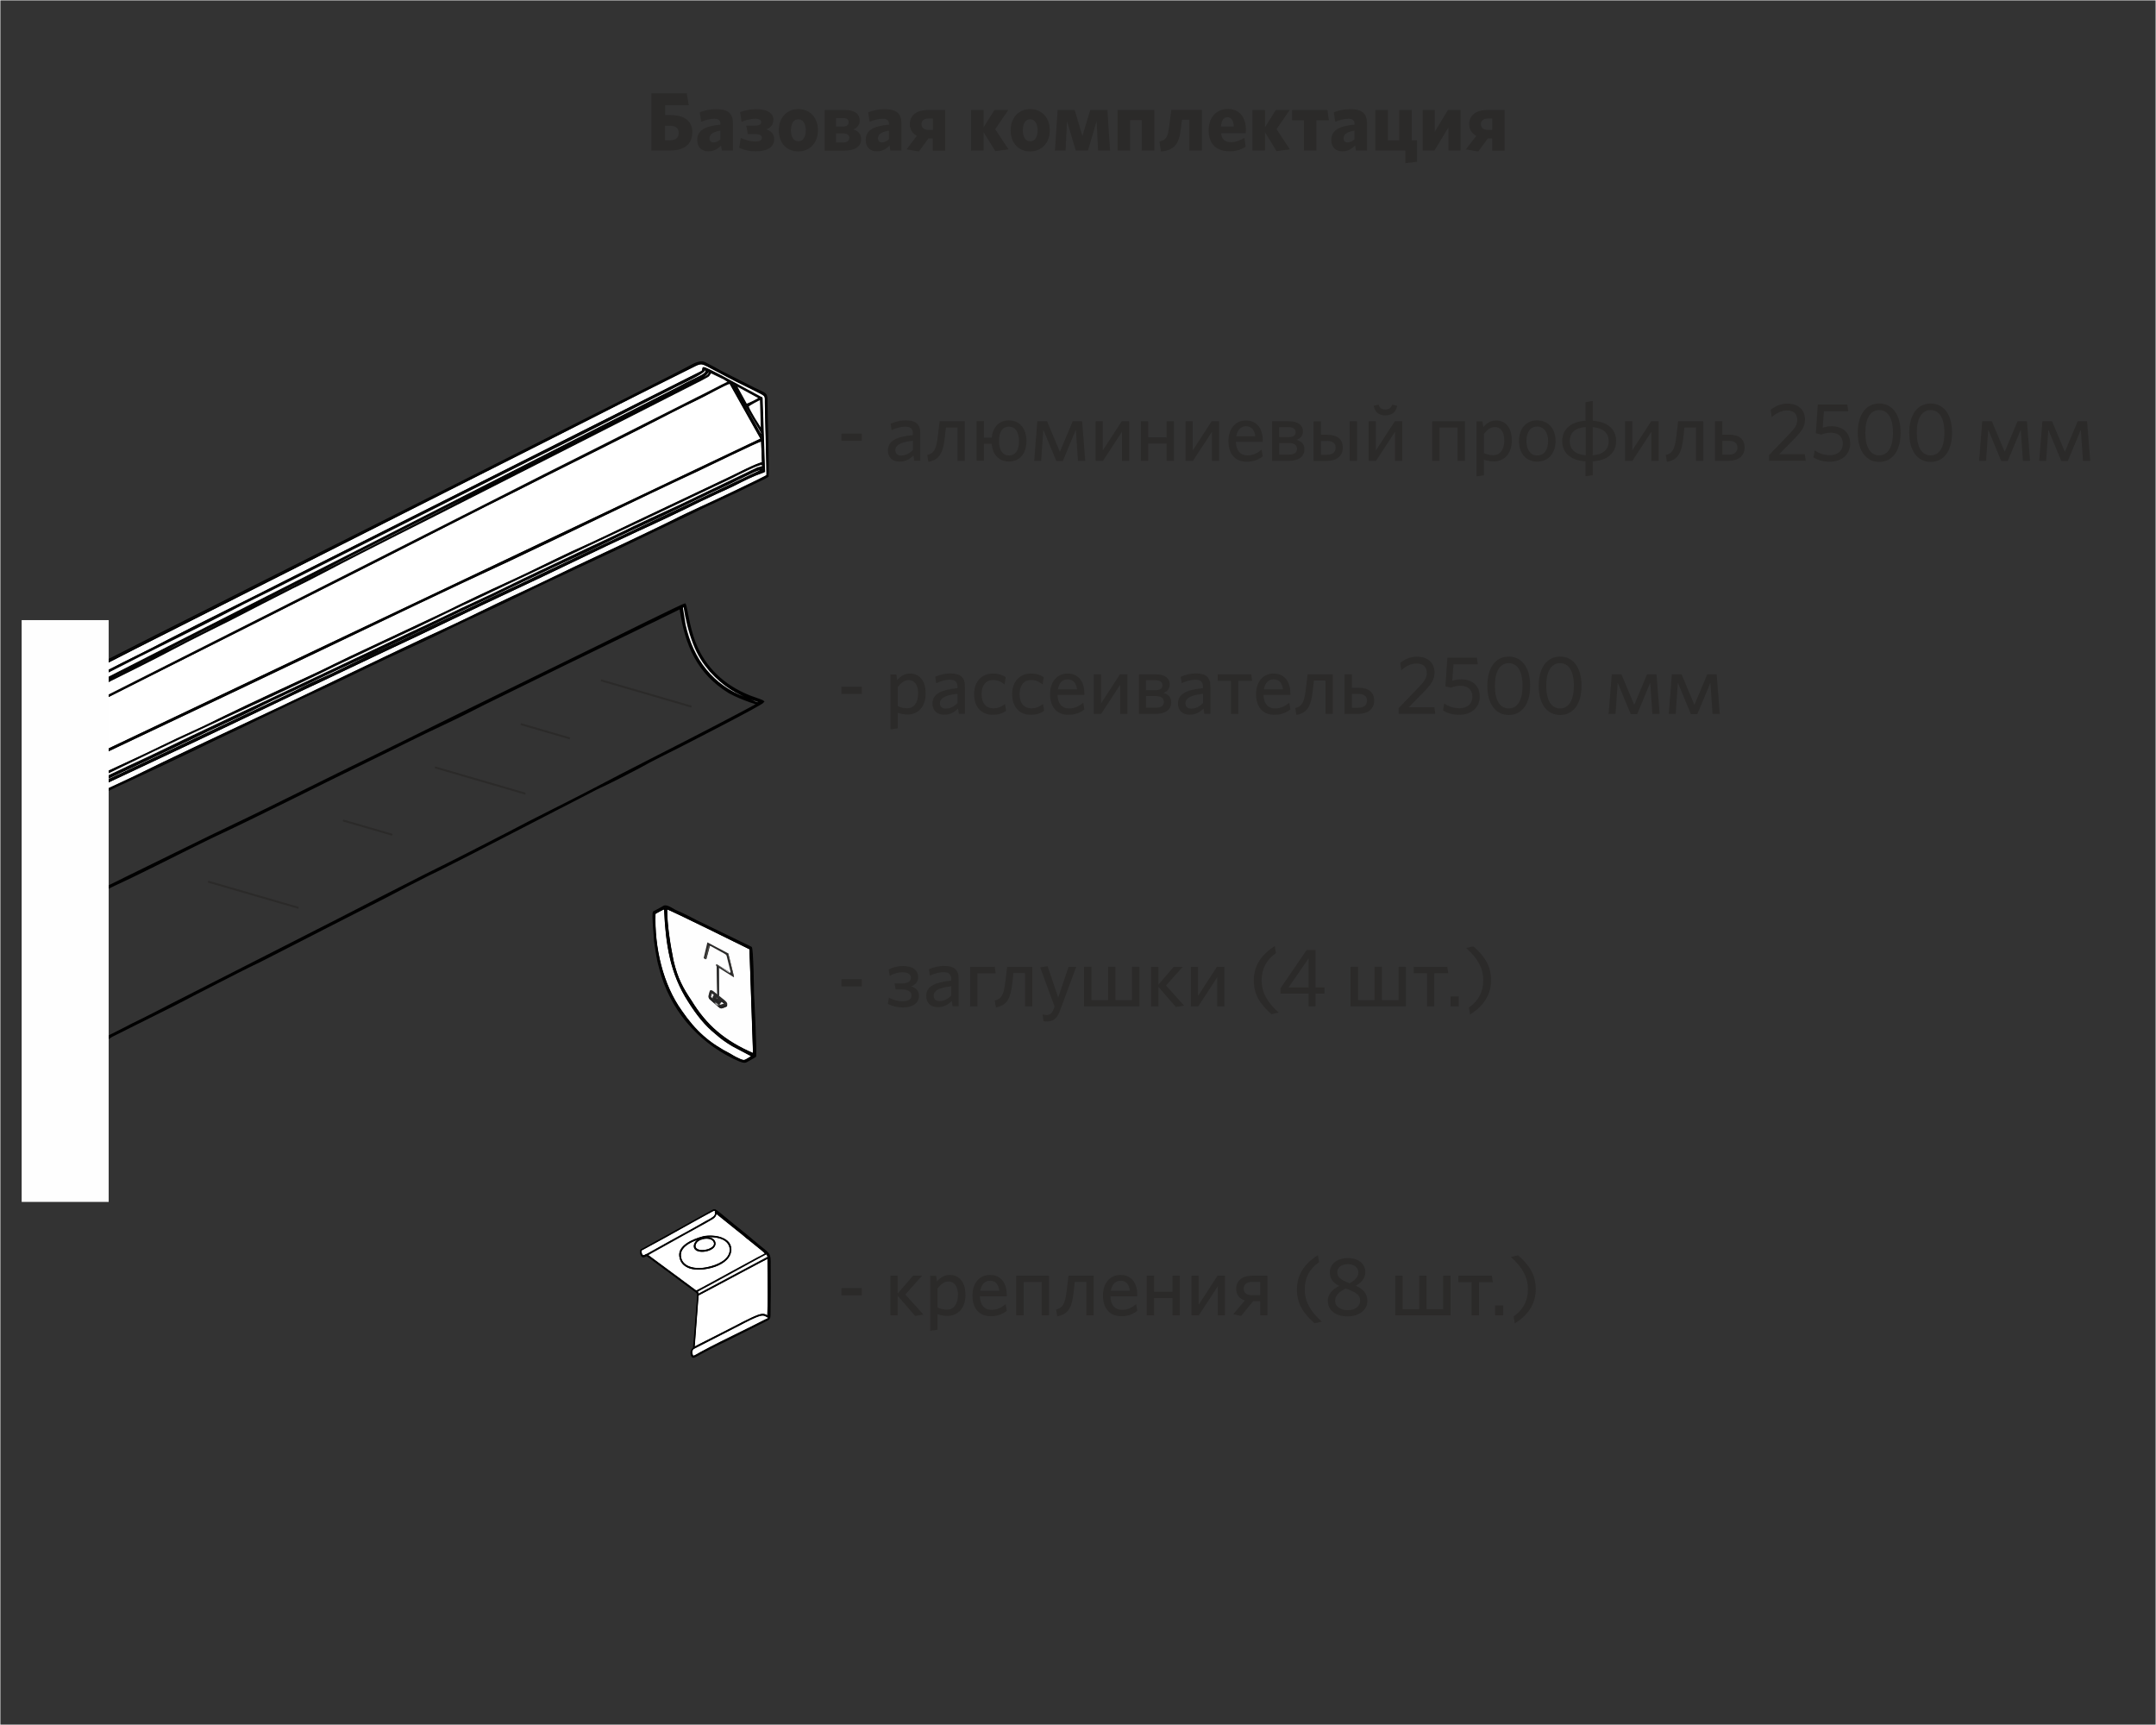 <?xml version="1.0" encoding="UTF-8"?>
<!DOCTYPE svg PUBLIC "-//W3C//DTD SVG 1.1//EN" "http://www.w3.org/Graphics/SVG/1.1/DTD/svg11.dtd">
<!-- Creator: CorelDRAW X6 -->
<svg xmlns="http://www.w3.org/2000/svg" xml:space="preserve" width="220mm" height="176mm" version="1.1" style="shape-rendering:geometricPrecision; text-rendering:geometricPrecision; image-rendering:optimizeQuality; fill-rule:evenodd; clip-rule:evenodd"
viewBox="0 0 22000 17600"
 xmlns:xlink="http://www.w3.org/1999/xlink">
 <rect x="0" y="0" width="22000" height="17600" fill="#333333" stroke="none"/>
 <defs>
  <style type="text/css">
   <![CDATA[
    .str0 {stroke:#FEFEFE;stroke-width:7.62}
    .str1 {stroke:black;stroke-width:10}
    .str2 {stroke:black;stroke-width:20}
    .str3 {stroke:#2B2A29;stroke-width:20}
    .fil14 {fill:none}
    .fil0 {fill:none;fill-rule:nonzero}
    .fil22 {fill:#010101}
    .fil3 {fill:#030303}
    .fil16 {fill:#0A0A0A}
    .fil13 {fill:#242424}
    .fil4 {fill:#2B2A29}
    .fil10 {fill:#3B3E3F}
    .fil5 {fill:#4C4B47}
    .fil9 {fill:#636260}
    .fil21 {fill:#D6D6D6}
    .fil20 {fill:#D7D7D7}
    .fil19 {fill:#F4F4F4}
    .fil18 {fill:#FBFBFB}
    .fil17 {fill:#FDFDFD}
    .fil2 {fill:#FEFEFE}
    .fil15 {fill:white}
    .fil1 {fill:#2B2A29;fill-rule:nonzero}
    .fil6 {fill:url(#id0)}
    .fil12 {fill:url(#id1)}
    .fil7 {fill:url(#id2)}
    .fil11 {fill:url(#id3)}
    .fil8 {fill:url(#id4)}
   ]]>
  </style>
  <linearGradient id="id0" gradientUnits="userSpaceOnUse" x1="7304.4" y1="9843.4" x2="7454.43" y2="9925.77">
   <stop offset="0" style="stop-color:#4C4B47"/>
   <stop offset="1" style="stop-color:#FBFFFF"/>
  </linearGradient>
  <radialGradient id="id1" gradientUnits="objectBoundingBox" cx="50%" cy="60%" r="29%" fx="50%" fy="60%">
   <stop offset="0" style="stop-color:#FEFEFE"/>
   <stop offset="0.012" style="stop-color:#949493"/>
   <stop offset="1" style="stop-color:#2B2A29"/>
   <stop offset="1" style="stop-color:#2B2A29"/>
  </radialGradient>
  <radialGradient id="id2" gradientUnits="objectBoundingBox" cx="50%" cy="62%" r="20%" fx="50%" fy="62%">
   <stop offset="0" style="stop-color:#FBFFFF"/>
   <stop offset="1" style="stop-color:#222222"/>
   <stop offset="1" style="stop-color:#222222"/>
  </radialGradient>
  <radialGradient id="id3" gradientUnits="objectBoundingBox" cx="50%" cy="43%" r="1%" fx="50%" fy="43%">
   <stop offset="0" style="stop-color:#FBFFFF"/>
   <stop offset="0.239" style="stop-color:#2B2A29"/>
   <stop offset="0.412" style="stop-color:gray"/>
   <stop offset="0.671" style="stop-color:#2B2A29"/>
   <stop offset="0.82" style="stop-color:#2B2A29"/>
   <stop offset="1" style="stop-color:#222222"/>
   <stop offset="1" style="stop-color:#222222"/>
  </radialGradient>
  <radialGradient id="id4" gradientUnits="objectBoundingBox" xlink:href="#id3" cx="53%" cy="54%" r="1%" fx="53%" fy="54%">
  </radialGradient>
 </defs>
 <g id="Слой_x0020_1">
  <rect class="fil0 str0" width="22000" height="17600"/>
  <path class="fil1" d="M7065 1352c0,-109 -71,-178 -224,-178l-54 0 0 -101 241 0 -20 -121 -361 0 0 584 187 0c146,0 230,-64 230,-185zm-139 3c0,52 -33,77 -94,77l-46 0 0 -149 47 0c62,0 92,25 92,72z"/>
  <path id="1" class="fil1" d="M7479 1536l0 -278c0,-106 -57,-144 -171,-144 -68,0 -121,13 -168,32l15 97c44,-19 87,-31 134,-31 42,0 63,16 63,52l0 8c-163,14 -237,60 -237,157 0,75 47,115 113,115 57,0 97,-25 130,-60l8 52 113 0zm-128 -114c-23,20 -47,31 -70,31 -25,0 -41,-14 -41,-41 0,-36 24,-65 111,-79l0 88z"/>
  <path id="2" class="fil1" d="M7893 1226c0,-64 -52,-112 -174,-112 -63,0 -117,11 -167,30l15 98c50,-19 99,-30 136,-30 49,0 64,14 64,34 0,21 -18,36 -62,36l-90 0 16 86 76 0c47,0 67,14 67,38 0,23 -17,38 -65,38 -50,0 -100,-14 -150,-36l-16 100c53,25 106,36 169,36 127,0 188,-50 188,-123 0,-50 -27,-83 -80,-101 50,-20 71,-53 71,-96z"/>
  <path id="3" class="fil1" d="M8346 1329c0,-133 -85,-216 -200,-216 -114,0 -199,84 -199,217 0,133 84,215 198,215 115,0 201,-83 201,-216zm-124 1c0,67 -27,112 -76,112 -48,0 -75,-46 -75,-113 0,-68 26,-112 75,-112 49,0 76,46 76,113z"/>
  <path id="4" class="fil1" d="M8787 1419c0,-55 -32,-83 -79,-98 34,-15 64,-41 64,-91 0,-75 -59,-108 -154,-108l-203 0 0 415 198 0c113,0 174,-41 174,-118zm-121 -11c0,30 -25,46 -64,46l-71 0 0 -93 72 0c43,0 64,18 64,47zm-7 -161c0,29 -20,44 -59,44l-69 0 0 -86 71 0c37,0 58,14 58,41z"/>
  <path id="5" class="fil1" d="M9198 1536l0 -278c0,-106 -57,-144 -171,-144 -68,0 -121,13 -168,32l15 97c44,-19 87,-31 134,-31 42,0 63,16 63,52l0 8c-163,14 -237,60 -237,157 0,75 47,115 113,115 57,0 97,-25 130,-60l8 52 113 0zm-128 -114c-23,20 -47,31 -70,31 -25,0 -41,-14 -41,-41 0,-36 24,-65 111,-79l0 88z"/>
  <path id="6" class="fil1" d="M9377 1545l96 -132 45 0 0 124 127 0 0 -415 -171 0c-128,0 -190,59 -190,146 0,54 28,95 72,118l-106 138 128 22zm26 -279c0,-36 28,-57 75,-57l41 0 0 116 -42 0c-48,0 -74,-20 -74,-59z"/>
  <polygon id="7" class="fil1" points="10156,1542 10291,1524 10155,1318 10289,1122 10148,1122 10037,1298 10037,1122 9909,1122 9909,1536 10037,1536 10037,1349 "/>
  <path id="8" class="fil1" d="M10712 1329c0,-133 -85,-216 -200,-216 -114,0 -199,84 -199,217 0,133 84,215 198,215 115,0 201,-83 201,-216zm-124 1c0,67 -27,112 -76,112 -48,0 -75,-46 -75,-113 0,-68 26,-112 75,-112 49,0 76,46 76,113z"/>
  <polygon id="9" class="fil1" points="11327,1536 11300,1122 11125,1122 11045,1387 10966,1122 10792,1122 10765,1536 10873,1536 10888,1236 10977,1536 11102,1536 11190,1236 11205,1536 "/>
  <polygon id="10" class="fil1" points="11779,1536 11779,1122 11404,1122 11404,1536 11532,1536 11532,1226 11650,1226 11650,1536 "/>
  <path id="11" class="fil1" d="M11831 1444l15 102c130,-13 185,-68 204,-235l11 -89 75 0 0 314 128 0 0 -415 -312 0 -22 171c-14,105 -30,137 -99,152z"/>
  <path id="12" class="fil1" d="M12711 1498l-13 -91c-46,27 -91,44 -136,44 -57,0 -96,-25 -102,-91l251 0c1,-7 2,-20 2,-33 0,-120 -56,-215 -184,-215 -113,0 -196,82 -196,218 0,147 89,214 213,214 65,0 120,-18 165,-47zm-186 -302c39,0 61,32 65,95l-131 0c4,-64 30,-95 66,-95z"/>
  <polygon id="13" class="fil1" points="13026,1542 13162,1524 13026,1318 13160,1122 13019,1122 12908,1298 12908,1122 12780,1122 12780,1536 12908,1536 12908,1349 "/>
  <polygon id="14" class="fil1" points="13305,1536 13433,1536 13433,1227 13560,1227 13545,1122 13185,1122 13185,1227 13305,1227 "/>
  <path id="15" class="fil1" d="M13949 1536l0 -278c0,-106 -57,-144 -171,-144 -68,0 -121,13 -168,32l15 97c44,-19 87,-31 134,-31 42,0 63,16 63,52l0 8c-163,14 -237,60 -237,157 0,75 47,115 113,115 57,0 97,-25 130,-60l8 52 113 0zm-128 -114c-23,20 -47,31 -70,31 -25,0 -41,-14 -41,-41 0,-36 24,-65 111,-79l0 88z"/>
  <polygon id="16" class="fil1" points="14034,1536 14340,1536 14340,1665 14460,1650 14460,1432 14406,1432 14406,1122 14278,1122 14278,1432 14162,1432 14162,1122 14034,1122 "/>
  <polygon id="17" class="fil1" points="14517,1536 14637,1536 14780,1300 14780,1536 14903,1536 14903,1122 14775,1122 14641,1344 14641,1122 14517,1122 "/>
  <path id="18" class="fil1" d="M15085 1545l96 -132 45 0 0 124 127 0 0 -415 -171 0c-128,0 -190,59 -190,146 0,54 28,95 72,118l-106 138 128 22zm26 -279c0,-36 28,-57 75,-57l41 0 0 116 -42 0c-48,0 -74,-20 -74,-59z"/>
  <polygon class="fil1" points="8794,4498 8794,4424 8586,4424 8586,4498 "/>
  <path id="1" class="fil1" d="M9391 4702l0 -283c0,-90 -47,-130 -146,-130 -63,0 -108,14 -157,34l10 65c44,-19 91,-35 140,-35 47,0 77,18 77,69l0 17c-168,18 -255,58 -255,158 0,69 46,113 119,113 66,0 110,-30 142,-63l8 54 61 0zm-75 -111c-34,35 -76,57 -120,57 -38,0 -60,-21 -60,-54 0,-41 31,-82 180,-97l0 94z"/>
  <path id="2" class="fil1" d="M9462 4643l11 69c108,-19 150,-82 168,-249l11 -101 118 0 0 340 75 0 0 -404 -257 0 -19 157c-15,127 -38,171 -108,188z"/>
  <path id="3" class="fil1" d="M10474 4500c0,-133 -74,-211 -179,-211 -96,0 -164,64 -175,176l-80 0 0 -168 -75 0 0 404 75 0 0 -173 79 0c10,115 79,181 176,181 106,0 179,-77 179,-210zm-76 0c0,85 -31,147 -103,147 -69,0 -101,-64 -101,-147 0,-85 30,-147 101,-147 70,0 103,64 103,147z"/>
  <polygon id="4" class="fil1" points="11074,4702 11042,4298 10946,4298 10815,4610 10684,4298 10585,4298 10553,4702 10624,4702 10646,4384 10779,4704 10845,4704 10978,4384 11000,4702 "/>
  <polygon id="5" class="fil1" points="11180,4702 11255,4702 11449,4405 11449,4702 11523,4702 11523,4298 11446,4298 11253,4595 11253,4298 11180,4298 "/>
  <polygon id="6" class="fil1" points="11979,4702 11979,4298 11904,4298 11904,4462 11716,4462 11716,4298 11641,4298 11641,4702 11716,4702 11716,4526 11904,4526 11904,4702 "/>
  <polygon id="7" class="fil1" points="12097,4702 12173,4702 12367,4405 12367,4702 12440,4702 12440,4298 12364,4298 12171,4595 12171,4298 12097,4298 "/>
  <path id="8" class="fil1" d="M12885 4656l-11 -68c-44,35 -86,58 -145,58 -70,0 -115,-44 -118,-138l274 0 0 -16c0,-112 -54,-202 -172,-202 -102,0 -178,80 -178,209 0,148 82,212 187,212 67,0 119,-20 162,-54zm-172 -307c58,0 87,37 97,102l-195 0c12,-69 52,-102 98,-102z"/>
  <path id="9" class="fil1" d="M13310 4583c0,-53 -30,-81 -79,-95 36,-15 64,-38 64,-88 0,-60 -47,-102 -144,-102l-170 0 0 404 166 0c98,0 163,-37 163,-119zm-75 -2c0,41 -34,58 -89,58l-93 0 0 -119 97 0c58,0 85,22 85,61zm-14 -173c0,34 -23,52 -75,52l-94 0 0 -102 93 0c52,0 75,19 75,49z"/>
  <path id="10" class="fil1" d="M13847 4702l0 -404 -75 0 0 404 75 0zm-145 -135c0,-83 -54,-131 -157,-131l-66 0 0 -137 -75 0 0 404 135 0c98,0 163,-50 163,-135zm-73 1c0,45 -31,72 -89,72l-61 0 0 -141 63 0c60,0 87,25 87,69z"/>
  <path id="11" class="fil1" d="M13966 4702l75 0 194 -297 0 297 74 0 0 -404 -76 0 -193 297 0 -297 -74 0 0 404zm291 -562l-52 -11c-9,31 -30,49 -68,49 -40,0 -61,-18 -69,-49l-51 11c12,64 52,98 119,98 72,0 109,-36 121,-98z"/>
  <polygon id="12" class="fil1" points="14948,4702 14948,4298 14614,4298 14614,4702 14689,4702 14689,4362 14873,4362 14873,4702 "/>
  <path id="13" class="fil1" d="M15426 4489c0,-135 -72,-199 -159,-199 -59,0 -101,31 -131,67l-9 -58 -60 0 0 561 75 -11 0 -159c25,10 62,18 102,18 98,0 183,-71 183,-218zm-76 3c0,100 -47,152 -110,152 -43,0 -68,-7 -98,-22l0 -194c32,-43 68,-71 113,-71 55,0 95,47 95,135z"/>
  <path id="14" class="fil1" d="M15873 4500c0,-133 -80,-211 -188,-211 -108,0 -185,78 -185,211 0,133 78,210 185,210 108,0 188,-77 188,-210zm-76 0c0,85 -37,147 -112,147 -71,0 -109,-64 -109,-147 0,-85 36,-148 109,-148 73,0 112,65 112,148z"/>
  <path id="15" class="fil1" d="M16491 4500c0,-119 -84,-197 -238,-207l0 -202 -74 12 0 190c-152,9 -238,88 -238,207 0,119 84,198 238,207l0 152 74 -11 0 -141c152,-9 238,-88 238,-207zm-473 1c0,-86 54,-136 163,-144l0 288c-105,-8 -163,-58 -163,-144zm397 0c0,86 -55,136 -163,144l0 -287c103,8 163,58 163,143z"/>
  <polygon id="16" class="fil1" points="16582,4702 16657,4702 16851,4405 16851,4702 16925,4702 16925,4298 16849,4298 16656,4595 16656,4298 16582,4298 "/>
  <path id="17" class="fil1" d="M16998 4643l11 69c108,-19 150,-82 168,-249l11 -101 118 0 0 340 75 0 0 -404 -257 0 -19 157c-15,127 -38,171 -108,188z"/>
  <path id="18" class="fil1" d="M17802 4566c0,-83 -54,-131 -157,-131l-70 0 0 -137 -75 0 0 404 139 0c98,0 163,-50 163,-135zm-73 1c0,45 -31,72 -89,72l-65 0 0 -141 67 0c60,0 87,25 87,69z"/>
  <path id="19" class="fil1" d="M18426 4702l-10 -68 -261 0 163 -166c70,-72 100,-119 100,-188 0,-98 -68,-162 -179,-162 -71,0 -129,28 -171,64l11 74c45,-40 97,-68 156,-68 67,0 104,32 104,97 0,47 -23,83 -75,137l-212 221 0 58 373 0z"/>
  <path id="20" class="fil1" d="M18879 4522c0,-103 -72,-173 -189,-173 -41,0 -69,8 -91,14l13 -167 248 0 -10 -68 -301 0 -20 293 57 13c26,-11 55,-19 97,-19 79,0 121,43 121,110 0,80 -57,119 -131,119 -63,0 -115,-20 -156,-49l-12 72c41,25 93,44 165,44 119,0 210,-69 210,-190z"/>
  <path id="21" class="fil1" d="M19394 4415c0,-190 -88,-298 -218,-298 -131,0 -219,108 -219,298 0,190 88,298 219,298 130,0 218,-108 218,-298zm-78 0c0,149 -52,231 -141,231 -88,0 -141,-81 -141,-231 0,-149 53,-231 141,-231 88,0 141,81 141,231z"/>
  <path id="22" class="fil1" d="M19919 4415c0,-190 -88,-298 -218,-298 -131,0 -219,108 -219,298 0,190 88,298 219,298 130,0 218,-108 218,-298zm-78 0c0,149 -52,231 -141,231 -88,0 -141,-81 -141,-231 0,-149 53,-231 141,-231 88,0 141,81 141,231z"/>
  <polygon id="23" class="fil1" points="20715,4702 20683,4298 20587,4298 20456,4610 20325,4298 20227,4298 20195,4702 20266,4702 20288,4384 20421,4704 20487,4704 20620,4384 20642,4702 "/>
  <polygon id="24" class="fil1" points="21329,4702 21297,4298 21201,4298 21070,4610 20939,4298 20841,4298 20808,4702 20879,4702 20901,4384 21034,4704 21100,4704 21233,4384 21255,4702 "/>
  <polygon class="fil1" points="8794,7080 8794,7006 8586,7006 8586,7080 "/>
  <path id="1" class="fil1" d="M9445 7071c0,-135 -72,-199 -159,-199 -59,0 -101,31 -131,67l-9 -58 -60 0 0 561 75 -11 0 -159c25,10 62,18 102,18 98,0 183,-71 183,-218zm-76 3c0,100 -47,152 -110,152 -43,0 -68,-7 -98,-22l0 -194c32,-43 68,-71 113,-71 55,0 95,47 95,135z"/>
  <path id="2" class="fil1" d="M9846 7284l0 -283c0,-90 -47,-130 -146,-130 -63,0 -108,14 -157,34l10 65c44,-19 91,-35 140,-35 47,0 77,18 77,69l0 17c-168,18 -255,58 -255,158 0,69 46,113 119,113 66,0 110,-30 142,-63l8 54 61 0zm-75 -111c-34,35 -76,57 -120,57 -38,0 -60,-21 -60,-54 0,-41 31,-82 180,-97l0 94z"/>
  <path id="3" class="fil1" d="M10266 7251l-11 -69c-40,34 -80,45 -120,45 -68,0 -119,-47 -119,-145 0,-93 47,-144 116,-144 47,0 84,17 119,45l11 -74c-27,-19 -70,-37 -129,-37 -108,0 -193,74 -193,211 0,135 80,210 188,210 58,0 101,-14 138,-41z"/>
  <path id="4" class="fil1" d="M10654 7251l-11 -69c-40,34 -80,45 -120,45 -68,0 -119,-47 -119,-145 0,-93 47,-144 116,-144 47,0 84,17 119,45l11 -74c-27,-19 -70,-37 -129,-37 -108,0 -193,74 -193,211 0,135 80,210 188,210 58,0 101,-14 138,-41z"/>
  <path id="5" class="fil1" d="M11065 7238l-11 -68c-44,35 -86,58 -145,58 -70,0 -115,-44 -118,-138l274 0 0 -16c0,-112 -54,-202 -172,-202 -102,0 -178,80 -178,209 0,148 82,212 187,212 67,0 119,-20 162,-54zm-172 -307c58,0 87,37 97,102l-195 0c12,-69 52,-102 98,-102z"/>
  <polygon id="6" class="fil1" points="11161,7284 11236,7284 11430,6987 11430,7284 11504,7284 11504,6880 11428,6880 11235,7177 11235,6880 11161,6880 "/>
  <path id="7" class="fil1" d="M11951 7165c0,-53 -30,-81 -79,-95 36,-15 64,-38 64,-88 0,-60 -47,-102 -144,-102l-170 0 0 404 166 0c98,0 163,-37 163,-119zm-75 -2c0,41 -34,58 -89,58l-93 0 0 -119 97 0c58,0 85,22 85,61zm-14 -173c0,34 -23,52 -75,52l-94 0 0 -102 93 0c52,0 75,19 75,49z"/>
  <path id="8" class="fil1" d="M12351 7284l0 -283c0,-90 -47,-130 -146,-130 -63,0 -108,14 -157,34l10 65c44,-19 91,-35 140,-35 47,0 77,18 77,69l0 17c-168,18 -255,58 -255,158 0,69 46,113 119,113 66,0 110,-30 142,-63l8 54 61 0zm-75 -111c-34,35 -76,57 -120,57 -38,0 -60,-21 -60,-54 0,-41 31,-82 180,-97l0 94z"/>
  <polygon id="9" class="fil1" points="12561,7284 12636,7284 12636,6946 12777,6946 12767,6880 12425,6880 12425,6946 12561,6946 "/>
  <path id="10" class="fil1" d="M13167 7238l-11 -68c-44,35 -86,58 -145,58 -70,0 -115,-44 -118,-138l274 0 0 -16c0,-112 -54,-202 -172,-202 -102,0 -178,80 -178,209 0,148 82,212 187,212 67,0 119,-20 162,-54zm-172 -307c58,0 87,37 97,102l-195 0c12,-69 52,-102 98,-102z"/>
  <path id="11" class="fil1" d="M13217 7225l11 69c108,-19 150,-82 168,-249l11 -101 118 0 0 340 75 0 0 -404 -257 0 -19 157c-15,127 -38,171 -108,188z"/>
  <path id="12" class="fil1" d="M14022 7148c0,-83 -54,-131 -157,-131l-70 0 0 -137 -75 0 0 404 139 0c98,0 163,-50 163,-135zm-73 1c0,45 -31,72 -89,72l-65 0 0 -141 67 0c60,0 87,25 87,69z"/>
  <path id="13" class="fil1" d="M14646 7284l-10 -68 -261 0 163 -166c70,-72 100,-119 100,-188 0,-98 -68,-162 -179,-162 -71,0 -129,28 -171,64l11 74c45,-40 97,-68 156,-68 67,0 104,32 104,97 0,47 -23,83 -75,137l-212 221 0 58 373 0z"/>
  <path id="14" class="fil1" d="M15099 7104c0,-103 -72,-173 -189,-173 -41,0 -69,8 -91,14l13 -167 248 0 -10 -68 -301 0 -20 293 57 13c26,-11 55,-19 97,-19 79,0 121,43 121,110 0,80 -57,119 -131,119 -63,0 -115,-20 -156,-49l-12 72c41,25 93,44 165,44 119,0 210,-69 210,-190z"/>
  <path id="15" class="fil1" d="M15614 6997c0,-190 -88,-298 -218,-298 -131,0 -219,108 -219,298 0,190 88,298 219,298 130,0 218,-108 218,-298zm-78 0c0,149 -52,231 -141,231 -88,0 -141,-81 -141,-231 0,-149 53,-231 141,-231 88,0 141,81 141,231z"/>
  <path id="16" class="fil1" d="M16138 6997c0,-190 -88,-298 -218,-298 -131,0 -219,108 -219,298 0,190 88,298 219,298 130,0 218,-108 218,-298zm-78 0c0,149 -52,231 -141,231 -88,0 -141,-81 -141,-231 0,-149 53,-231 141,-231 88,0 141,81 141,231z"/>
  <polygon id="17" class="fil1" points="16935,7284 16903,6880 16807,6880 16676,7192 16545,6880 16447,6880 16414,7284 16485,7284 16507,6966 16640,7286 16706,7286 16839,6966 16861,7284 "/>
  <polygon id="18" class="fil1" points="17549,7284 17517,6880 17421,6880 17290,7192 17159,6880 17060,6880 17028,7284 17099,7284 17121,6966 17254,7286 17320,7286 17453,6966 17475,7284 "/>
  <polygon class="fil1" points="8794,10064 8794,9990 8586,9990 8586,10064 "/>
  <path id="1" class="fil1" d="M9369 9968c0,-64 -48,-112 -155,-112 -54,0 -105,14 -146,36l11 64c46,-24 87,-36 130,-36 60,0 86,24 86,56 0,33 -26,58 -91,58l-76 0 11 61 61 0c69,0 101,24 101,62 0,36 -28,59 -91,59 -57,0 -102,-17 -140,-37l-10 64c44,22 95,36 152,36 107,0 165,-49 165,-118 0,-52 -28,-80 -78,-97 42,-16 70,-50 70,-95z"/>
  <path id="2" class="fil1" d="M9782 10268l0 -283c0,-90 -47,-130 -146,-130 -63,0 -108,14 -157,34l10 65c44,-19 91,-35 140,-35 47,0 77,18 77,69l0 17c-168,18 -255,58 -255,158 0,69 46,113 119,113 66,0 110,-30 142,-63l8 54 61 0zm-75 -111c-34,35 -76,57 -120,57 -38,0 -60,-21 -60,-54 0,-41 31,-82 180,-97l0 94z"/>
  <polygon id="3" class="fil1" points="9899,10268 9974,10268 9974,9931 10160,9931 10151,9864 9899,9864 "/>
  <path id="4" class="fil1" d="M10151 10209l11 69c108,-19 150,-82 168,-249l11 -101 118 0 0 340 75 0 0 -404 -257 0 -19 157c-15,127 -38,171 -108,188z"/>
  <path id="5" class="fil1" d="M10983 9864l-79 0 -106 314 -108 -320 -76 12 147 400 -10 27c-16,43 -39,59 -73,59 -12,0 -27,-3 -40,-6l11 69c8,2 16,3 32,3 59,0 103,-22 136,-112l165 -446z"/>
  <polygon id="6" class="fil1" points="11307,9864 11307,10204 11137,10204 11137,9864 11062,9864 11062,10268 11627,10268 11627,9864 11551,9864 11551,10204 11382,10204 11382,9864 "/>
  <polygon id="7" class="fil1" points="11998,10274 12083,10261 11898,10055 12069,9864 11977,9864 11821,10046 11821,9864 11745,9864 11745,10268 11821,10268 11821,10069 "/>
  <polygon id="8" class="fil1" points="12152,10268 12227,10268 12421,9971 12421,10268 12494,10268 12494,9864 12418,9864 12225,10161 12225,9864 12152,9864 "/>
  <path id="9" class="fil1" d="M13047 10331c-121,-109 -173,-210 -173,-327 0,-120 46,-208 146,-280l-12 -71c-138,87 -214,201 -214,350 0,143 62,241 180,345l73 -16z"/>
  <path id="10" class="fil1" d="M13515 10138l0 -63 -91 0 0 -382 -91 0 -266 389 0 56 286 0 0 130 70 0 0 -130 91 0zm-162 -63l-205 0 205 -296 0 296z"/>
  <polygon id="11" class="fil1" points="14026,9864 14026,10204 13857,10204 13857,9864 13781,9864 13781,10268 14346,10268 14346,9864 14271,9864 14271,10204 14101,10204 14101,9864 "/>
  <polygon id="12" class="fil1" points="14561,10268 14636,10268 14636,9930 14778,9930 14768,9864 14426,9864 14426,9930 14561,9930 "/>
  <polygon id="13" class="fil1" points="14885,10268 14885,10167 14801,10167 14801,10268 "/>
  <path id="14" class="fil1" d="M14962 9673c121,109 173,210 173,327 0,120 -46,208 -146,280l12 71c138,-87 214,-201 214,-350 0,-143 -62,-241 -180,-345l-73 16z"/>
  <polygon class="fil1" points="8794,13216 8794,13142 8586,13142 8586,13216 "/>
  <polygon id="1" class="fil1" points="9338,13426 9423,13413 9238,13208 9409,13016 9317,13016 9160,13198 9160,13016 9085,13016 9085,13420 9160,13420 9160,13221 "/>
  <path id="2" class="fil1" d="M9851 13207c0,-135 -72,-199 -159,-199 -59,0 -101,31 -131,67l-9 -58 -60 0 0 561 75 -11 0 -159c25,10 62,18 102,18 98,0 183,-71 183,-218zm-76 3c0,100 -47,152 -110,152 -43,0 -68,-7 -98,-22l0 -194c32,-43 68,-71 113,-71 55,0 95,47 95,135z"/>
  <path id="3" class="fil1" d="M10273 13374l-11 -68c-44,35 -86,58 -145,58 -70,0 -115,-44 -118,-138l274 0 0 -16c0,-112 -54,-202 -172,-202 -102,0 -178,80 -178,209 0,148 82,212 187,212 67,0 119,-20 162,-54zm-172 -307c58,0 87,37 97,102l-195 0c12,-69 52,-102 98,-102z"/>
  <polygon id="4" class="fil1" points="10704,13420 10704,13016 10369,13016 10369,13420 10445,13420 10445,13080 10629,13080 10629,13420 "/>
  <path id="5" class="fil1" d="M10777 13361l11 69c108,-19 150,-82 168,-249l11 -101 118 0 0 340 75 0 0 -404 -257 0 -19 157c-15,127 -38,171 -108,188z"/>
  <path id="6" class="fil1" d="M11605 13374l-11 -68c-44,35 -86,58 -145,58 -70,0 -115,-44 -118,-138l274 0 0 -16c0,-112 -54,-202 -172,-202 -102,0 -178,80 -178,209 0,148 82,212 187,212 67,0 119,-20 162,-54zm-172 -307c58,0 87,37 97,102l-195 0c12,-69 52,-102 98,-102z"/>
  <polygon id="7" class="fil1" points="12039,13420 12039,13016 11964,13016 11964,13180 11777,13180 11777,13016 11701,13016 11701,13420 11777,13420 11777,13244 11964,13244 11964,13420 "/>
  <polygon id="8" class="fil1" points="12158,13420 12233,13420 12427,13123 12427,13420 12500,13420 12500,13016 12424,13016 12231,13313 12231,13016 12158,13016 "/>
  <path id="9" class="fil1" d="M12665 13425l121 -148 73 0 0 143 75 0 0 -404 -157 0c-102,0 -163,52 -163,134 0,59 33,102 89,119l-119 140 80 17zm26 -278c0,-41 30,-68 85,-68l83 0 0 136 -83 0c-57,0 -85,-26 -85,-69z"/>
  <path id="10" class="fil1" d="M13487 13484c-121,-109 -173,-210 -173,-327 0,-120 46,-208 146,-280l-12 -71c-138,87 -214,201 -214,350 0,143 62,241 180,345l73 -16z"/>
  <path id="11" class="fil1" d="M13549 13273c0,86 70,158 201,158 125,0 203,-72 203,-155 0,-81 -44,-123 -118,-158 55,-31 97,-75 97,-137 0,-84 -66,-145 -179,-145 -108,0 -183,60 -183,145 0,62 28,105 95,139 -69,36 -117,87 -117,154zm75 -3c0,-51 44,-96 109,-123 110,40 146,66 146,126 0,53 -51,95 -127,95 -75,0 -129,-41 -129,-98zm21 -290c0,-46 41,-82 108,-82 67,0 108,36 108,86 0,43 -37,82 -90,109 -91,-36 -125,-61 -125,-112z"/>
  <polygon id="12" class="fil1" points="14482,13016 14482,13357 14312,13357 14312,13016 14237,13016 14237,13420 14802,13420 14802,13016 14726,13016 14726,13357 14557,13357 14557,13016 "/>
  <polygon id="13" class="fil1" points="15017,13420 15092,13420 15092,13082 15233,13082 15223,13016 14881,13016 14881,13082 15017,13082 "/>
  <polygon id="14" class="fil1" points="15340,13420 15340,13319 15256,13319 15256,13420 "/>
  <path id="15" class="fil1" d="M15418 12825c121,109 173,210 173,327 0,120 -46,208 -146,280l12 71c138,-87 214,-201 214,-350 0,-143 -62,-241 -180,-345l-73 16z"/>
  <g id="_1123681440">
   <g>
    <path class="fil2 str1" d="M6803 9272c0,168 33,367 65,529 43,184 97,281 184,410 152,248 335,410 638,541l-37 -1070c-33,-16 -816,-406 -849,-410l-1 0 0 0z"/>
    <path class="fil2 str1" d="M6684 9321c-11,346 76,724 270,994 141,205 281,330 502,443 33,22 65,37 103,54 33,11 37,11 65,-6 16,-11 33,-16 49,-33l-195 -103c-65,-37 -119,-76 -173,-125 -108,-86 -189,-189 -275,-324 -189,-292 -232,-589 -248,-951 -22,6 -76,37 -97,49l-2 1z"/>
    <path class="fil3 str1" d="M6684 9321c22,-11 76,-43 97,-49 16,362 59,660 248,951 86,135 168,238 275,324 54,49 108,86 173,125l195 103c-16,16 -33,22 -49,33 -27,16 -33,16 -65,6 -37,-16 -70,-33 -103,-54 -222,-113 -362,-238 -502,-443 -195,-270 -281,-648 -270,-994l2 -1zm119 -49c33,6 816,394 849,410l37 1070c-303,-129 -486,-292 -638,-541 -86,-129 -141,-227 -184,-410 -33,-162 -65,-362 -65,-529l1 0 0 0zm908 1507c6,-70 -16,-535 -22,-638 0,-43 -6,-454 -22,-476l-556 -270c-70,-37 -146,-76 -222,-108 -27,-16 -86,-54 -113,-43 -6,6 -108,59 -108,59 -16,22 11,265 11,303 16,103 27,189 54,281 108,410 379,724 746,908 27,11 97,49 125,43 11,0 97,-54 108,-59l0 0z"/>
   </g>
   <g>
    <path class="fil4" d="M7196 9786c-5,-3 -10,-6 -14,-10 -1,-1 -1,-2 -1,-3 12,-53 25,-105 37,-157 0,-1 1,-1 3,0 70,37 140,74 209,111 1,0 1,1 2,2 19,79 38,156 58,235 0,1 0,1 0,2 -1,1 -2,2 -3,3 -1,1 -1,1 -2,0 -50,-32 -99,-62 -149,-94 1,95 2,190 2,285 19,15 37,31 57,46 12,11 24,21 26,35 0,7 -1,12 -1,19 0,4 0,7 -3,9 -15,8 -32,13 -48,19 -12,4 -23,-1 -36,-13 -29,-25 -58,-50 -86,-75 -9,-8 -14,-16 -15,-26 -1,-6 -1,-12 -1,-20 2,-15 7,-30 12,-44 5,-13 23,-7 36,3 13,11 28,22 41,33 -2,-95 -4,-191 -6,-286 0,0 -1,0 -2,0 -2,-1 -3,-2 -4,-4 0,-6 0,-11 -1,-16 3,0 6,0 9,-1 44,27 87,55 131,82 8,5 9,1 8,-6 -12,-51 -28,-111 -40,-161 -4,-13 -7,-14 -25,-25 -45,-25 -91,-50 -136,-75 -6,-4 -10,-4 -11,1 -12,44 -23,87 -35,131 -4,0 -7,0 -11,-1l-1 2z"/>
    <path class="fil5" d="M7249 9654c-3,-2 -8,-5 -11,-6 -5,-2 -7,0 -9,2 -12,45 -23,91 -35,136 4,0 7,0 11,1 12,-44 23,-87 35,-131 1,-4 4,-4 8,-3l1 1z"/>
    <path class="fil5" d="M7425 9725c2,1 3,2 5,3 1,1 2,2 2,3 19,78 37,155 57,233 0,1 0,3 -1,4 -1,1 -2,2 -3,2 -20,-82 -40,-163 -60,-245l1 0z"/>
    <path class="fil6" d="M7315 9840c-3,0 -6,0 -9,1 41,26 83,52 125,78 11,7 19,12 21,5 -2,2 -8,-2 -15,-7 -41,-26 -82,-51 -123,-77l1 0z"/>
    <path class="fil7" d="M7230 10154c1,8 8,16 14,23 28,24 56,48 83,72 17,15 31,21 41,18 17,-7 35,-13 51,-20 0,6 -1,11 -1,16 -1,3 -1,5 -3,6 -16,8 -33,14 -50,19 -12,3 -24,-6 -39,-19 -27,-23 -54,-47 -81,-70 -10,-8 -14,-17 -15,-28 -1,-5 -1,-11 -1,-17z"/>
    <path class="fil2" d="M7285 10153c-4,-4 -8,-7 -12,-11 -6,-4 -11,-6 -13,-2 -2,10 -5,19 -7,29 7,6 13,12 21,17 0,-6 0,-12 0,-17 0,-3 0,-5 1,-6 4,-4 7,-7 11,-11z"/>
    <path class="fil2" d="M7376 10229c4,3 8,7 11,10 -11,4 -22,8 -33,11 -4,1 -8,0 -12,-4 7,-5 12,-13 17,-21 4,-4 10,-1 16,5z"/>
    <path class="fil8" d="M7274 10167c2,4 6,8 10,11 14,12 30,25 44,37 7,7 13,10 18,6 4,-6 9,-12 12,-17 4,-3 9,-3 17,5 5,4 10,8 14,12 6,7 9,12 5,13 -3,1 -6,2 -10,3 -5,-4 -10,-9 -14,-12 -7,-5 -11,-5 -12,-2 -5,8 -11,15 -17,21 -23,-19 -45,-39 -68,-58 0,-7 0,-12 0,-18l1 0z"/>
    <path class="fil9" d="M7342 10244c1,0 2,0 3,0 3,-2 5,-4 7,-6 5,-5 9,-11 12,-17 -2,0 -4,0 -6,3 -5,8 -10,14 -16,20z"/>
    <polygon class="fil10" points="7335,9875 7330,9871 7331,10177 7338,10175 "/>
    <polygon class="fil4" points="7319,10145 7319,10167 7331,10177 7330,9871 7313,9863 "/>
    <path class="fil11" d="M7316 10178c6,3 11,9 11,12 0,4 -5,5 -11,2 -6,-3 -11,-9 -11,-12 0,-4 5,-5 11,-2z"/>
    <ellipse class="fil9" transform="matrix(0.024 0.013 -0 0.025 7315.84 10184.3)" rx="314" ry="223"/>
    <path class="fil9" d="M7260 10141c1,-1 3,-2 5,-2 -2,12 -4,23 -7,35 -2,-1 -3,-2 -5,-4 0,0 0,0 0,0 0,-1 0,-3 1,-4 1,-4 2,-7 3,-12 1,-4 2,-9 3,-13z"/>
    <path class="fil12" d="M7285 10153c2,-2 5,-5 7,-7 2,-2 2,-4 -3,-10 -6,-5 -11,-9 -16,-13 -8,-6 -12,-5 -14,-1 -3,12 -6,24 -9,35 -1,3 0,6 3,10 2,-10 5,-18 7,-28 4,-3 8,-2 13,2 4,4 8,7 12,11l0 1z"/>
   </g>
  </g>
  <g id="_1123677376">
   <g>
    <path class="fil13 str2" d="M7767 7164c-20,22 -56,4 -81,-6 -25,-11 -50,-20 -75,-31 -342,-129 -547,-391 -626,-753l-26 -164c-3,-18 2,-19 24,-27 21,137 49,254 97,382 47,119 101,199 170,282 140,151 254,222 442,291l74 26 1 0 0 0zm-7224 2163c15,7 362,-169 400,-189 134,-68 265,-130 400,-193 269,-130 533,-266 798,-395 540,-252 1063,-521 1601,-782 269,-130 533,-266 803,-391 135,-63 265,-130 399,-198 529,-260 1071,-526 1601,-782 65,-34 135,-63 199,-97l199 -97c56,388 183,667 499,861 66,36 141,67 215,93 20,7 54,15 74,26 -16,16 -371,198 -418,224 -424,221 -849,432 -1275,657 -281,147 -568,285 -852,436 -286,148 -562,289 -852,432 -282,142 -567,290 -852,436l-1705 868c-143,74 -286,148 -429,217 -43,25 -408,203 -419,220 20,7 188,-85 213,-104l650 -325c138,-73 286,-148 428,-221 148,-75 286,-148 433,-217 424,-216 860,-442 1289,-659 138,-73 290,-152 428,-221 148,-70 282,-142 433,-217l856 -442c143,-74 290,-148 428,-221 139,-64 295,-144 433,-217 137,-78 286,-148 428,-221 91,-47 827,-423 841,-449 -12,-12 -124,-46 -154,-60 -249,-102 -446,-281 -548,-546 -62,-163 -82,-351 -98,-386 -28,4 -725,351 -812,393l-1610 788c-273,136 -538,266 -806,397 -139,68 -269,130 -404,198 -265,130 -546,272 -806,397l-404 194c-69,35 -1589,776 -1604,792l2 -2 0 0z"/>
    <path class="fil2 str2" d="M7767 7164l-74 -26c-188,-69 -302,-140 -442,-291 -69,-82 -124,-163 -170,-282 -48,-128 -76,-245 -97,-382 -22,8 -27,9 -24,27l26 164c80,362 284,623 626,753 25,11 50,20 75,31 25,11 60,28 81,6l-1 0 0 0z"/>
   </g>
   <g>
    <g>
     <g>
      <line class="fil14 str3" x1="5314" y1="7388" x2="5816" y2= "7534" />
     </g>
     <g>
      <line class="fil14 str3" x1="6132" y1="6941" x2="7056" y2= "7210" />
     </g>
    </g>
    <g>
     <line class="fil14 str3" x1="4438" y1="7829" x2="5362" y2= "8098" />
    </g>
    <g>
     <line class="fil14 str3" x1="3500" y1="8371" x2="4003" y2= "8517" />
    </g>
    <g>
     <line class="fil14 str3" x1="2123" y1="8995" x2="3047" y2= "9263" />
    </g>
   </g>
  </g>
  <g id="_1123668928">
   <path class="fil15 str1" d="M340 8006l7429 -3530 -319 -569c-49,12 -258,131 -319,159 -103,49 -209,103 -311,155 -401,209 -834,421 -1248,630 -209,106 -413,209 -626,315 -1527,779 -3071,1551 -4607,2327l0 511 0 0 0 0z"/>
   <path class="fil2 str1" d="M340 8231c328,-156 655,-313 987,-465 217,-98 430,-209 642,-303 110,-49 217,-103 323,-155 303,-148 659,-311 969,-455 106,-53 213,-103 319,-155l969 -455c213,-106 430,-209 646,-307 217,-98 421,-204 642,-307 221,-98 433,-200 646,-303l966 -458c61,-29 282,-143 332,-148l-9 -225c-41,9 -585,274 -646,303 -642,298 -1289,618 -1931,921 -639,294 -1301,614 -1935,917 -973,465 -1948,925 -2922,1387l0 208 0 1 0 0z"/>
   <path class="fil2 str1" d="M340 7223c256,-128 512,-256 770,-385 197,-103 405,-200 605,-307 393,-204 818,-409 1219,-614l4226 -2127c25,-16 9,-16 20,-41 33,4 258,127 303,152l282 152c12,4 4,-4 12,9l25 749c-127,45 -204,86 -327,148 -110,49 -221,103 -327,152 -213,106 -430,209 -646,307 -433,200 -859,413 -1293,614 -430,200 -859,413 -1293,614 -217,103 -430,204 -646,307 -213,98 -430,204 -646,307 -758,365 -1521,717 -2283,1079l0 72c118,-55 237,-109 353,-165 217,-106 430,-204 650,-307 433,-213 863,-413 1296,-618 650,-303 1301,-626 1943,-921 221,-103 430,-209 650,-311 217,-98 430,-204 646,-307 315,-148 663,-311 973,-462 58,-29 106,-53 159,-78 58,-25 110,-53 168,-78 58,-25 639,-298 646,-311 4,-12 -16,-675 -16,-749 0,-78 9,-61 -127,-131 -119,-58 -225,-110 -339,-172 -225,-114 -152,-114 -356,-16 -446,221 -917,462 -1363,688l-4083 2062c-213,106 -475,245 -683,343 -162,78 -344,175 -520,263l0 85 0 -2 0 0z"/>
   <path class="fil16 str1" d="M7634 4146c12,-12 106,-65 127,-70l9 307c-12,-25 -49,-82 -70,-114 -20,-36 -53,-86 -65,-123zm-7294 4188l0 -16c114,-54 228,-107 340,-163 217,-103 433,-204 646,-303l1616 -765c106,-53 209,-106 319,-155 217,-94 426,-209 646,-307 213,-94 437,-209 646,-307 217,-98 426,-204 642,-303 110,-49 217,-103 327,-155l2254 -1067c-25,-16 -135,49 -168,61 -53,25 -106,53 -159,78 -319,148 -646,311 -969,458 -213,98 -426,209 -646,307 -209,94 -430,204 -642,303 -217,106 -430,204 -646,307 -204,98 -442,217 -642,307l-646 303c-213,106 -433,200 -642,307 -213,106 -433,200 -646,307l-646 307c-110,49 -217,103 -327,152l-655 313 0 -19 12 -7 969 -458c217,-98 430,-204 646,-307l2258 -1068c110,-49 217,-103 323,-152 221,-110 433,-200 646,-307 197,-98 438,-209 642,-307 213,-103 433,-200 646,-307 213,-103 433,-197 646,-303l605 -291c12,-4 9,0 20,-4l29 -9 -4 -20c-36,-9 -278,119 -327,143l-966 458c-217,103 -430,200 -642,303l-650 307c-106,49 -213,103 -319,152 -200,90 -442,209 -642,307 -110,49 -217,103 -327,152 -213,103 -430,200 -642,307 -634,307 -1305,601 -1939,912 -319,156 -657,313 -987,467l0 -18c328,-156 655,-313 987,-465 217,-98 430,-209 642,-303 110,-49 217,-103 323,-155 303,-148 659,-311 969,-455 106,-53 213,-103 319,-155l969 -455c213,-106 430,-209 646,-307 217,-98 421,-204 642,-307 221,-98 433,-200 646,-303l966 -458c61,-29 282,-143 332,-148l-9 -225c-41,9 -585,274 -646,303 -642,298 -1289,618 -1931,921 -639,294 -1301,614 -1935,917 -973,465 -1948,925 -2922,1387l0 -17 7429 -3530 -319 -569c-49,12 -258,131 -319,159 -103,49 -209,103 -311,155 -401,209 -834,421 -1248,630 -209,106 -413,209 -626,315 -1527,779 -3071,1551 -4607,2327l0 -16c1534,-774 3068,-1547 4595,-2322 417,-213 830,-421 1248,-630l933 -471c70,-33 262,-135 315,-159 -9,-12 -25,-16 -41,-29l-135 -65c-25,29 -9,29 -58,53 -25,12 -49,29 -78,41l-2299 1170c-503,258 -1039,520 -1534,781 -103,53 -204,106 -307,155 -204,103 -409,209 -614,315 -204,103 -413,204 -614,311 -200,106 -409,209 -614,311 -265,137 -531,271 -799,407l0 -16c59,-31 118,-60 176,-91 204,-106 413,-213 614,-311 103,-49 204,-106 307,-155 103,-49 204,-110 307,-155 103,-49 204,-106 307,-155 98,-49 204,-106 307,-159 409,-204 814,-413 1224,-621 409,-209 818,-413 1227,-626l2144 -1088c49,-29 98,-53 152,-82 58,-29 155,-58 123,-98 -16,12 0,-4 -9,16 -25,36 -61,49 -119,78 -1170,597 -2348,1190 -3522,1787 -204,106 -409,213 -614,315 -204,103 -405,209 -610,311l-1224 621c-204,103 -409,204 -614,311 -58,30 -118,59 -176,89l0 -16c465,-235 929,-470 1391,-707l5195 -2643c53,-29 98,-53 152,-78 61,-33 143,-58 123,-103 -4,4 -4,4 -4,4l-12 12c-20,33 -242,135 -274,152 -507,254 -1018,520 -1526,769l-2442 1227c-200,103 -409,200 -610,307 -401,209 -823,409 -1219,614 -260,132 -517,262 -774,391l0 -22c256,-129 512,-256 770,-385 197,-103 405,-200 605,-307 393,-204 818,-409 1219,-614l4226 -2127c25,-16 9,-16 20,-41 33,4 258,127 303,152l282 152c12,4 4,-4 12,9l25 749c-127,45 -204,86 -327,148 -110,49 -221,103 -327,152 -213,106 -430,209 -646,307 -433,200 -859,413 -1293,614 -430,200 -859,413 -1293,614 -217,103 -430,204 -646,307 -213,98 -430,204 -646,307 -758,365 -1521,717 -2283,1079l0 -3 0 0zm7172 -4401l233 127c-12,16 -103,58 -127,65l-106 -193 0 1zm262 511c-25,-25 -58,-98 -78,-131l-225 -397c25,4 12,4 25,29l249 426c16,33 29,36 29,74z"/>
   <path class="fil2 str1" d="M340 7479c1534,-774 3068,-1547 4595,-2322 417,-213 830,-421 1248,-630l933 -471c70,-33 262,-135 315,-159 -9,-12 -25,-16 -41,-29l-135 -65c-25,29 -9,29 -58,53 -25,12 -49,29 -78,41l-2299 1170c-503,258 -1039,520 -1534,781 -103,53 -204,106 -307,155 -204,103 -409,209 -614,315 -204,103 -413,204 -614,311 -200,106 -409,209 -614,311 -265,137 -531,271 -799,407l0 132 1 0 0 0z"/>
   <path class="fil17 str1" d="M340 7299c465,-235 929,-470 1391,-707l5195 -2643c53,-29 98,-53 152,-78 61,-33 143,-58 123,-103 -4,4 -4,4 -4,4l-12 12c-20,33 -242,135 -274,152 -507,254 -1018,520 -1526,769l-2442 1227c-200,103 -409,200 -610,307 -401,209 -823,409 -1219,614 -260,132 -517,262 -774,391l0 55 0 -1 0 0z"/>
   <path class="fil16 str1" d="M340 7137c175,-88 359,-185 520,-263 209,-98 471,-237 683,-343l4083 -2062c446,-225 917,-466 1363,-688 204,-98 131,-98 356,16 114,61 221,114 339,172 135,70 127,53 127,131 0,74 20,736 16,749 -9,12 -589,287 -646,311 -58,25 -110,53 -168,78 -53,25 -103,49 -159,78 -311,152 -659,315 -973,462 -217,103 -430,209 -646,307 -221,103 -430,209 -650,311 -642,294 -1293,618 -1943,921 -433,204 -863,405 -1296,618 -221,103 -433,200 -650,307 -115,56 -234,109 -353,165l0 20c228,-107 460,-215 684,-324 106,-53 217,-106 327,-155 213,-98 433,-204 650,-307 213,-106 430,-204 646,-311 217,-103 433,-209 650,-307 221,-103 433,-209 650,-311 213,-98 437,-200 650,-307 217,-106 433,-200 650,-307 430,-213 867,-405 1301,-618 217,-106 430,-204 646,-311 110,-49 217,-103 327,-152 53,-25 106,-53 159,-78 53,-25 114,-53 155,-78 9,-53 -12,-659 -12,-773 0,-82 -12,-70 -127,-127 -114,-58 -225,-114 -339,-172 -53,-29 -110,-61 -168,-90 -61,-25 -135,29 -184,53 -114,58 -229,119 -343,175l-1023 516c-1363,691 -2733,1374 -4099,2065l-1023 520c-58,31 -120,60 -180,91l0 16 2 -1 0 0z"/>
   <path class="fil18 str1" d="M340 8279l12 -7 969 -458c217,-98 430,-204 646,-307l2258 -1068c110,-49 217,-103 323,-152 221,-110 433,-200 646,-307 197,-98 438,-209 642,-307 213,-103 433,-200 646,-307 213,-103 433,-197 646,-303l605 -291c12,-4 9,0 20,-4l29 -9 -4 -20c-36,-9 -278,119 -327,143l-966 458c-217,103 -430,200 -642,303l-650 307c-106,49 -213,103 -319,152 -200,90 -442,209 -642,307 -110,49 -217,103 -327,152 -213,103 -430,200 -642,307 -634,307 -1305,601 -1939,912 -319,156 -657,313 -987,467l0 31 1 1 0 0z"/>
   <path class="fil19 str1" d="M340 8318c114,-54 228,-107 340,-163 217,-103 433,-204 646,-303l1616 -765c106,-53 209,-106 319,-155 217,-94 426,-209 646,-307 213,-94 437,-209 646,-307 217,-98 426,-204 642,-303 110,-49 217,-103 327,-155l2254 -1067c-25,-16 -135,49 -168,61 -53,25 -106,53 -159,78 -319,148 -646,311 -969,458 -213,98 -426,209 -646,307 -209,94 -430,204 -642,303 -217,106 -430,204 -646,307 -204,98 -442,217 -642,307l-646 303c-213,106 -433,200 -642,307 -213,106 -433,200 -646,307l-646 307c-110,49 -217,103 -327,152l-655 313 0 18 -1 -1 0 0z"/>
   <path class="fil20 str1" d="M340 7330c59,-31 118,-60 176,-91 204,-106 413,-213 614,-311 103,-49 204,-106 307,-155 103,-49 204,-110 307,-155 103,-49 204,-106 307,-155 98,-49 204,-106 307,-159 409,-204 814,-413 1224,-621 409,-209 818,-413 1227,-626l2144 -1088c49,-29 98,-53 152,-82 58,-29 155,-58 123,-98 -16,12 0,-4 -9,16 -25,36 -61,49 -119,78 -1170,597 -2348,1190 -3522,1787 -204,106 -409,213 -614,315 -204,103 -405,209 -610,311l-1224 621c-204,103 -409,204 -614,311 -58,30 -118,59 -176,89l0 14 0 -1 0 0z"/>
   <path class="fil2 str1" d="M7634 4146c12,36 45,86 65,123 20,33 58,90 70,114l-9 -307c-20,4 -114,58 -127,70z"/>
   <path class="fil2 str1" d="M7618 4125c25,-9 114,-49 127,-65l-233 -127 106 193 0 -1z"/>
   <path class="fil21 str1" d="M7774 4444c0,-36 -12,-41 -29,-74l-249 -426c-12,-25 0,-25 -25,-29l225 397c20,33 53,106 78,131z"/>
  </g>
  <g id="_1123732192">
   <path class="fil15 str1" d="M7084 13746c13,-6 32,-16 45,-23 107,-55 216,-109 323,-164 61,-32 216,-114 281,-137 27,-10 54,-17 80,-4 7,2 14,10 21,11 4,-87 6,-206 4,-294l-2 -261c-1,-12 0,-28 0,-38 -9,2 -571,303 -580,308l-127 67c-10,6 -7,7 -8,18l-36 475c-1,12 -4,31 -3,43l1 0z"/>
   <path class="fil15 str1" d="M7457 12742c9,171 -298,239 -421,194 -47,-18 -91,-49 -99,-119 -13,-106 133,-169 240,-197 56,-13 134,-7 178,9 46,16 98,46 103,114zm-852 61l499 369c9,-2 346,-186 356,-192 89,-48 177,-97 265,-144 16,-9 30,-16 45,-23 12,-7 33,-17 43,-25 -3,-9 -41,-38 -52,-48l-120 -97c-6,-4 -9,-7 -16,-12 -18,-13 -47,-40 -64,-54 -3,-2 -6,-2 -8,-6 -2,-2 -6,-4 -8,-6l-240 -193c0,39 -28,55 -61,72 -29,18 -60,35 -90,51 -60,35 -121,68 -183,101l-320 178c-9,4 -40,22 -46,27l-1 -1z"/>
   <path class="fil2 str1" d="M7299 12363c6,-2 6,0 9,3 2,2 4,3 8,4l43 36c14,12 71,59 88,70 10,8 18,17 29,25l29 25c11,8 20,14 30,23l59 47c4,3 9,7 13,11l104 85c10,8 20,14 30,22 10,9 19,16 29,26 10,7 20,16 30,22 49,42 43,61 45,115 1,158 3,308 0,467 -1,16 0,81 -3,91 -12,3 -27,-26 -72,-19 -48,7 -176,76 -221,99l-451 231c-17,9 -21,9 -30,21 -11,18 -12,38 -2,58 3,8 4,12 13,11 10,-1 57,-29 69,-36 66,-36 142,-75 208,-108 95,-46 187,-94 282,-139 60,-29 118,-60 175,-88 14,-6 25,-9 31,-20 9,-14 6,-60 7,-82 2,-115 2,-229 2,-343 0,-57 1,-117 -1,-174 -3,-57 -31,-70 -60,-96 -23,-21 -56,-46 -79,-67 -10,-8 -18,-13 -27,-22l-27 -23c-19,-13 -36,-29 -55,-43l-81 -67c-23,-20 -58,-45 -81,-66 -21,-19 -88,-72 -108,-89 -10,-7 -18,-12 -27,-20 -12,-10 -19,-9 -36,0 -65,35 -137,76 -203,111 -90,50 -178,100 -269,150 -79,42 -157,87 -237,129 -16,9 -22,7 -20,28 1,14 7,32 16,38 10,8 29,-6 37,-10 9,-3 2,2 19,-8 149,-85 303,-168 455,-252 45,-26 90,-50 134,-76 28,-14 78,-39 93,-62 2,-6 6,-10 7,-17 1,-10 -1,-16 -1,-22l-1 1z"/>
   <path class="fil15 str1" d="M7164 12632c50,-13 109,-4 127,33 43,93 -177,137 -203,65 -9,-27 7,-51 18,-64 14,-17 32,-27 59,-35l-1 0zm17 -7c-87,21 -247,78 -239,187 9,122 155,146 271,122 62,-13 114,-31 162,-62 39,-27 77,-68 76,-125 -3,-67 -54,-99 -98,-114 -48,-16 -116,-22 -172,-9l0 1z"/>
   <path class="fil22 str1" d="M7084 13746c-1,-12 2,-31 3,-43l36 -475c1,-11 -2,-12 8,-18l127 -67c9,-4 570,-305 580,-308 0,11 -1,27 0,38l2 261c1,88 -1,207 -4,294 -7,-1 -14,-9 -21,-11 -27,-12 -54,-6 -80,4 -65,23 -220,105 -281,137 -107,55 -216,109 -323,164 -13,8 -31,18 -45,23l-1 0zm29 -567c3,-4 77,-42 89,-49 88,-48 178,-96 264,-144 4,-2 347,-189 354,-192 6,7 16,23 16,33l-711 379c-4,-19 -3,-16 -12,-28l0 0zm-507 -373c6,-4 37,-21 46,-27l320 -178c61,-33 123,-67 183,-101 31,-17 61,-33 90,-51 32,-18 61,-33 61,-72l240 193c2,2 6,4 8,6 3,3 4,4 8,6 17,13 46,39 64,54 7,4 11,8 16,12l120 97c11,10 49,39 52,48 -11,8 -31,18 -43,25 -16,9 -30,16 -45,23 -88,47 -176,97 -265,144 -10,6 -347,189 -356,192l-499 -369 1 1zm693 -440c0,7 2,12 1,22 -1,7 -4,11 -7,17 -14,23 -66,47 -93,62 -43,26 -89,50 -134,76 -152,84 -304,167 -455,252 -17,10 -10,4 -19,8 -8,4 -27,19 -37,10 -9,-6 -14,-23 -16,-38 -2,-21 6,-20 20,-28 80,-42 158,-87 237,-129 90,-50 178,-100 269,-150 66,-36 138,-78 203,-111 17,-9 23,-10 36,0 9,7 17,13 27,20 20,17 87,69 108,89 23,21 58,46 81,66l81 67c19,14 36,30 55,43l27 23c10,8 18,13 27,22 23,21 56,46 79,67 29,26 57,39 60,96 2,57 2,116 1,174 0,115 0,229 -2,343 0,21 2,68 -7,82 -7,12 -17,14 -31,20 -58,28 -116,60 -175,88 -94,46 -186,94 -282,139 -66,33 -143,72 -208,108 -12,7 -59,35 -69,36 -9,1 -10,-3 -13,-11 -10,-20 -10,-40 2,-58 9,-12 13,-13 30,-21l451 -231c43,-23 173,-93 221,-99 46,-7 59,21 72,19 3,-10 2,-76 3,-91 3,-159 1,-309 0,-467 -1,-54 6,-72 -45,-115 -9,-7 -19,-16 -30,-22 -10,-9 -19,-16 -29,-26 -10,-8 -20,-14 -30,-22l-104 -85c-4,-4 -10,-8 -13,-11l-59 -47c-10,-9 -19,-16 -30,-23l-29 -25c-11,-8 -19,-16 -29,-25 -18,-11 -74,-59 -88,-70l-43 -36c-3,-2 -6,-2 -8,-4 -3,-3 -3,-6 -9,-3l1 -1zm-701 443c17,13 33,26 51,38l142 106c6,2 9,6 14,9 86,65 172,128 259,192 64,48 57,27 51,118 -2,26 -4,50 -6,76 -10,133 -20,263 -32,395 0,13 0,8 -7,16 -8,6 -14,17 -17,28 -6,18 1,67 27,61 11,-3 23,-11 33,-16 89,-50 196,-105 289,-149 129,-64 261,-130 390,-195 68,-35 66,-23 66,-111 2,-157 3,-319 1,-478 0,-43 4,-79 -22,-114 -8,-10 -37,-35 -48,-43 -23,-17 -54,-43 -76,-62 -18,-13 -32,-27 -49,-41l-37 -31c-30,-25 -60,-48 -88,-72 -8,-7 -18,-12 -26,-20l-175 -143c-48,-40 -48,-36 -90,-12l-311 173c-124,68 -250,139 -373,206 -15,7 -23,9 -27,20 -7,20 6,64 26,64 14,0 25,-10 36,-14l-1 3z"/>
   <path class="fil2 str1" d="M7113 13177c9,11 9,9 12,28l711 -379c0,-10 -10,-27 -16,-33 -8,2 -350,189 -354,192 -87,48 -177,96 -264,144 -12,7 -86,45 -89,49l0 0z"/>
   <path class="fil2 str1" d="M7160 12641c-22,7 -40,18 -52,32 -51,68 26,105 113,79 40,-12 90,-42 62,-88 -19,-31 -77,-38 -123,-22l0 -1z"/>
   <path class="fil22 str1" d="M7182 12625c56,-13 124,-7 172,9 43,14 94,46 98,114 2,57 -37,99 -76,125 -48,31 -99,49 -162,62 -115,25 -262,0 -271,-122 -9,-109 152,-167 239,-187l0 -1zm275 116c-4,-68 -57,-98 -103,-114 -46,-16 -123,-22 -178,-9 -106,28 -253,91 -240,197 9,70 52,101 99,119 124,45 430,-23 421,-194z"/>
   <path class="fil22 str1" d="M7160 12641c46,-16 104,-9 123,22 28,46 -22,76 -62,88 -87,26 -164,-11 -113,-79 12,-13 29,-25 52,-32l0 1zm4 -9c-26,8 -45,18 -59,35 -11,12 -27,37 -18,64 26,74 246,28 203,-65 -18,-38 -77,-48 -127,-33l1 0z"/>
  </g>
  <rect class="fil2" x="221" y="6327" width="888" height="5936"/>
 </g>
</svg>
